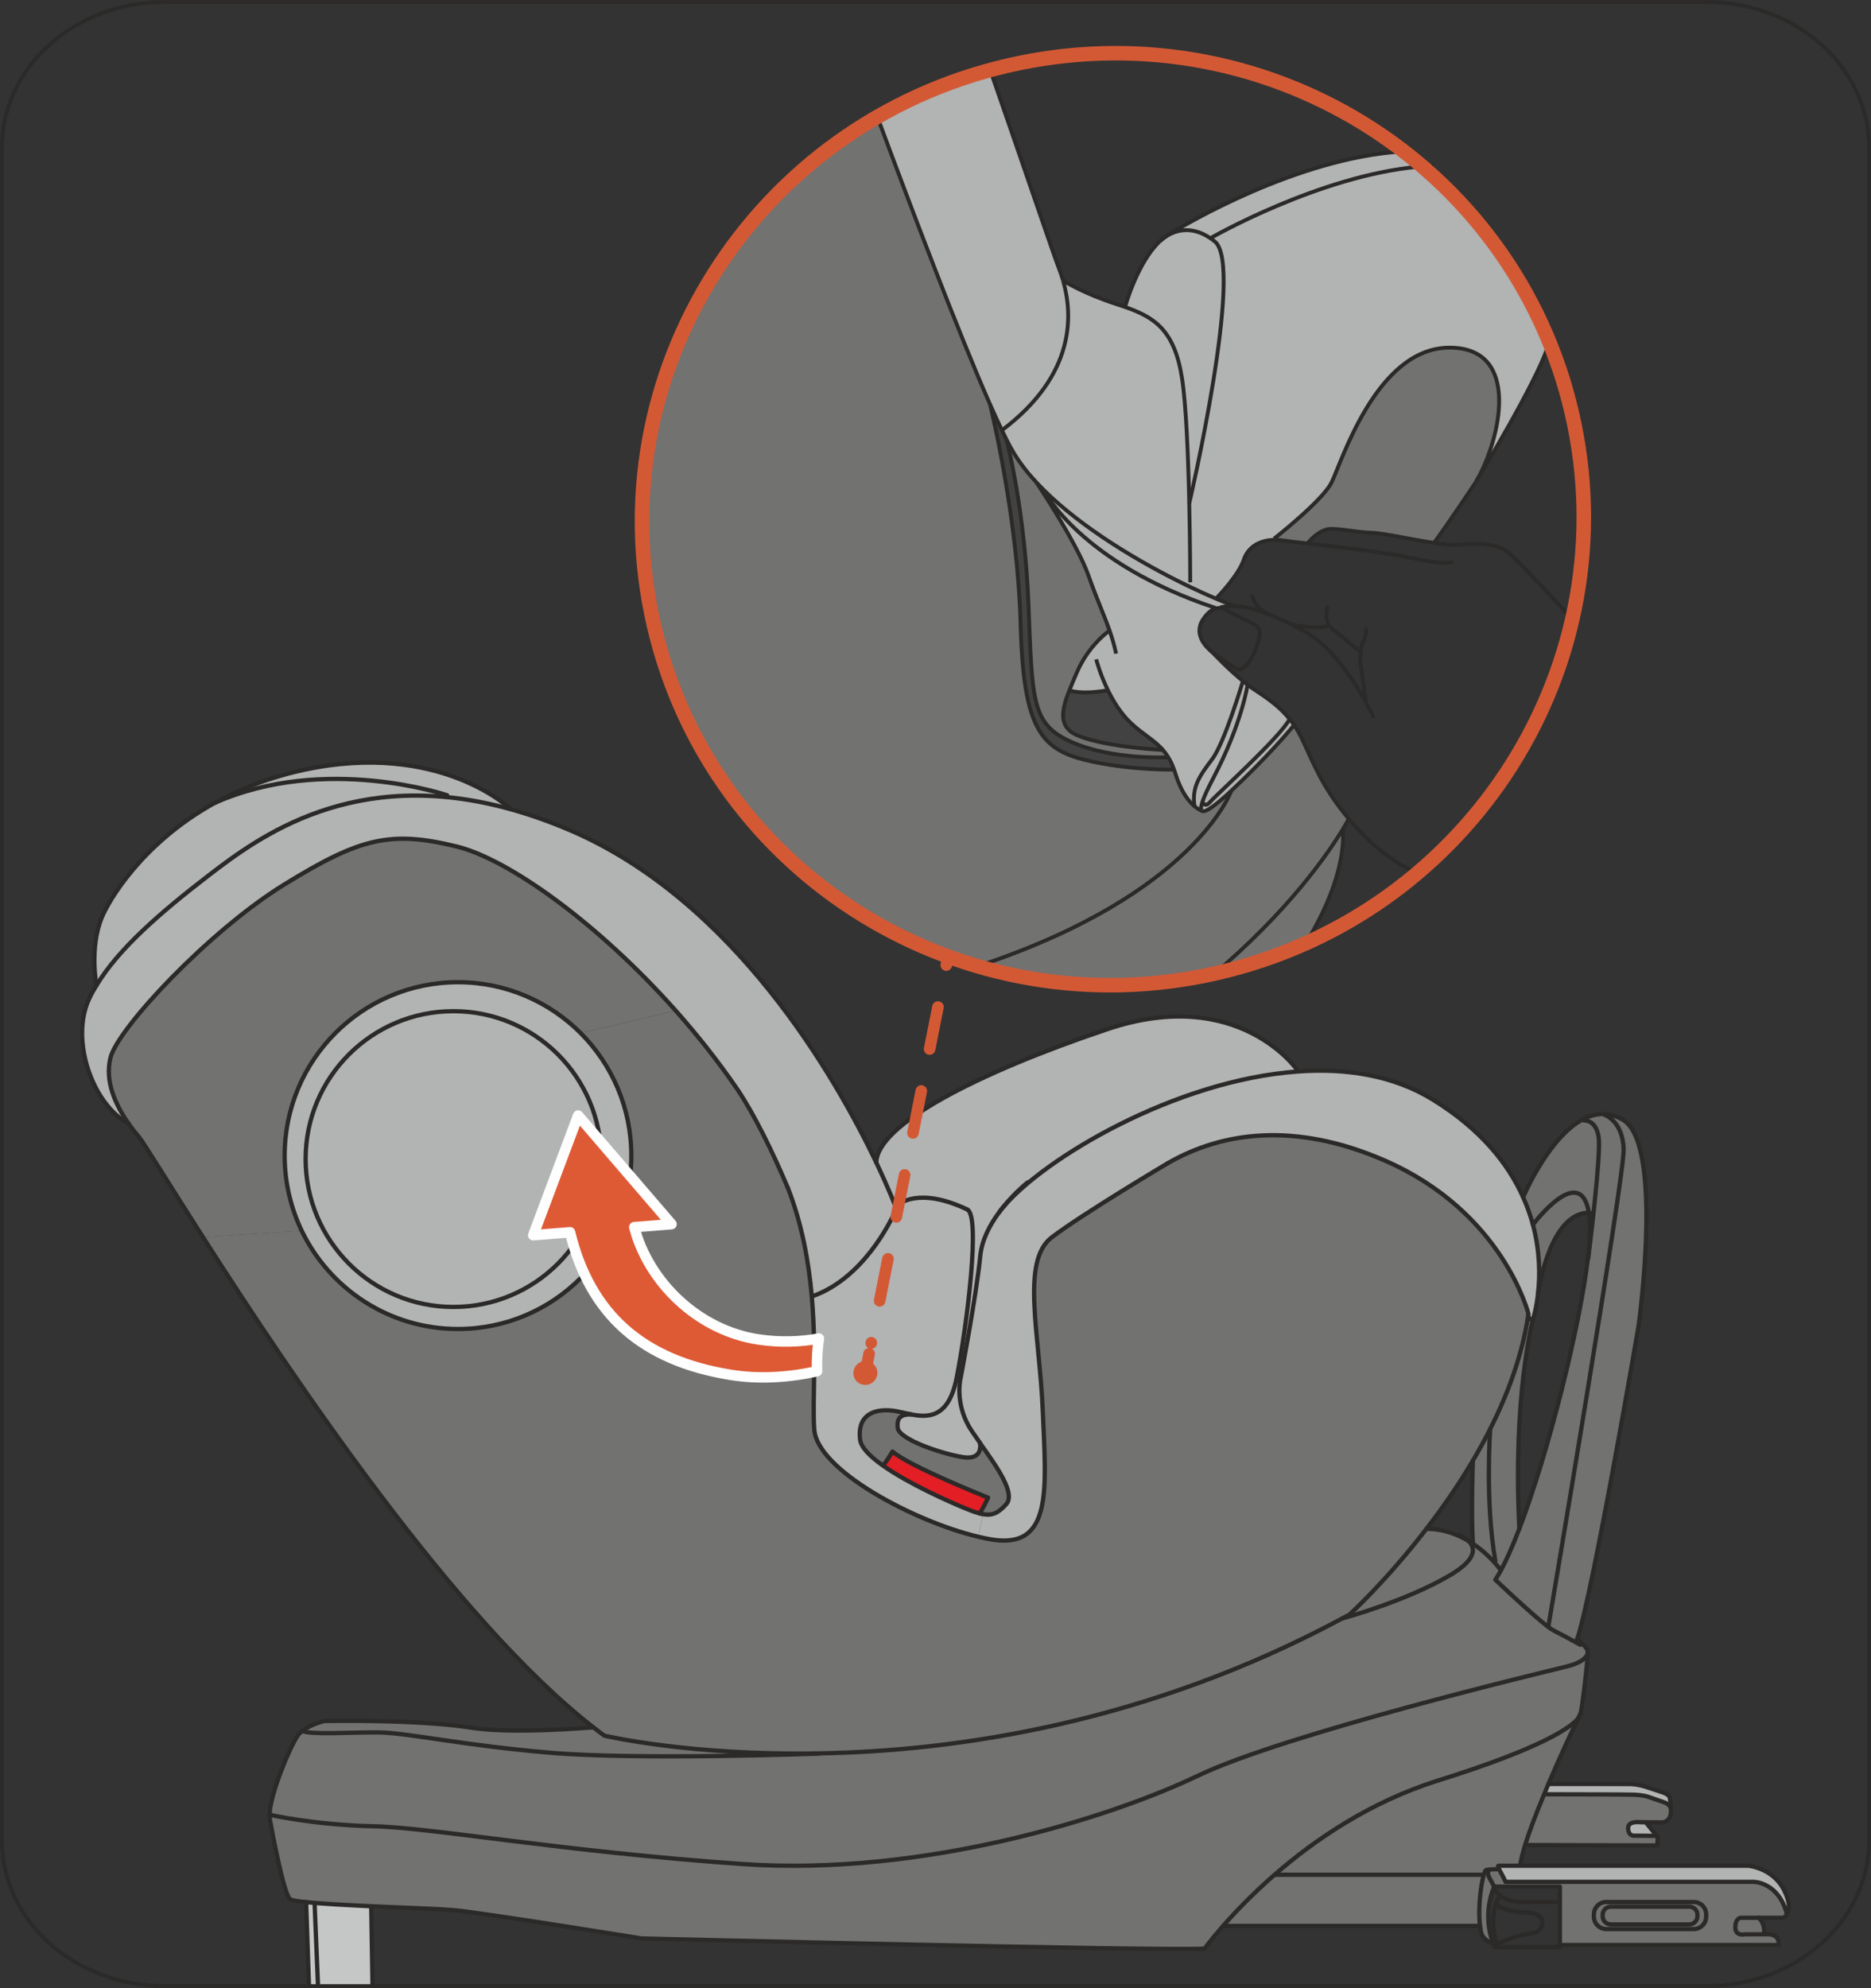 <?xml version="1.0" encoding="UTF-8"?>
<!DOCTYPE svg PUBLIC "-//W3C//DTD SVG 1.1//EN" "http://www.w3.org/Graphics/SVG/1.1/DTD/svg11.dtd">
<!-- Creator: CorelDRAW 2018 (64-Bit) -->
<svg xmlns="http://www.w3.org/2000/svg" xml:space="preserve" width="37.028mm" height="39.343mm" version="1.1" style="shape-rendering:geometricPrecision; text-rendering:geometricPrecision; image-rendering:optimizeQuality; fill-rule:evenodd; clip-rule:evenodd"
viewBox="0 0 1264.44 1343.49"
 xmlns:xlink="http://www.w3.org/1999/xlink">
 <rect x="0" y="0" width="1264.44" height="1343.49" fill="#333333" stroke="none"/>
 <defs>
  <style type="text/css">
   <![CDATA[
    .str5 {stroke:#2B2A29;stroke-width:2.6;stroke-miterlimit:10}
    .str2 {stroke:#FEFEFE;stroke-width:7.06;stroke-linecap:round;stroke-linejoin:round;stroke-miterlimit:4}
    .str6 {stroke:#D35935;stroke-width:9.81;stroke-linecap:round;stroke-linejoin:round;stroke-miterlimit:4}
    .str0 {stroke:#2B2A29;stroke-width:2.9;stroke-linecap:round;stroke-linejoin:round;stroke-miterlimit:4}
    .str3 {stroke:#D35935;stroke-width:7.83;stroke-linecap:round;stroke-linejoin:round;stroke-miterlimit:4}
    .str1 {stroke:#2B2A29;stroke-width:2.6;stroke-linecap:round;stroke-linejoin:round;stroke-miterlimit:4}
    .str4 {stroke:#D35935;stroke-width:7.83;stroke-linecap:round;stroke-linejoin:round;stroke-miterlimit:4;stroke-dasharray:28.91 28.91}
    .fil4 {fill:none;fill-rule:nonzero}
    .fil2 {fill:#C5C6C6;fill-rule:nonzero}
    .fil0 {fill:#B2B3B3;fill-rule:nonzero}
    .fil1 {fill:#727271;fill-rule:nonzero}
    .fil7 {fill:#434242;fill-rule:nonzero}
    .fil3 {fill:#E31E24;fill-rule:nonzero}
    .fil5 {fill:#DE5A35;fill-rule:nonzero}
    .fil6 {fill:#D35935;fill-rule:nonzero}
   ]]>
  </style>
 </defs>
 <g id="图层_x0020_1">
  <g id="_1319870432">
   <path class="fil0" d="M60.37 674.63c-13.3,27.91 2.22,71.75 26.59,84.69 -9,-12.83 -16.2,-28.62 -12.3,-44.53 4.8,-19.84 66.75,-85.91 117.58,-117.2 50.86,-31.27 71.35,-36.62 116.34,-25.6 35.18,8.6 95.66,51.96 148.08,110.94 14.68,16.55 28.73,34.31 41.45,52.82 11.55,17 24.2,42.96 34.31,66.87 9.56,24.43 14.09,49.74 16.18,73.32l0.59 -0.06c33.96,-12.08 52.42,-49.51 56.76,-59.39l-0.33 -0.17c0,0 -4.47,-11.9 -13.42,-30.77 -27.15,-56.95 -95.6,-177.22 -207.75,-224.87 -13.64,-5.79 -26.69,-10.32 -39.13,-13.81 -106.17,-29.61 -170.66,18.91 -204.03,44.45 -33.26,25.6 -61.11,49.75 -76.1,74.53 -1.8,2.92 -3.43,5.81 -4.82,8.77z"/>
   <path class="fil0" d="M145.42 542.4c-0.06,0 -0.12,0.06 -0.18,0.06 -49.39,27.28 -71.92,66.29 -76.62,77.91 -8.25,20.54 -3.42,45.5 -3.42,45.5 14.97,-24.79 42.82,-48.93 76.09,-74.53 33.38,-25.55 97.86,-74.07 204.04,-44.46 0,0 -47.96,-46.49 -140.01,-26.65 -23.29,5.05 -43.13,12.89 -59.91,22.18z"/>
   <path class="fil1" d="M74.65 714.79c-3.89,15.9 3.3,31.69 12.3,44.53 2.26,3.25 4.65,6.28 7.02,9.06 3.31,3.94 19.15,30.01 43.19,67.57l66.75 -4.24c-7.36,-15.38 -11.55,-32.62 -11.55,-50.8 0,-64.71 52.43,-117.19 117.15,-117.19 32.33,0 61.58,13.12 82.83,34.3l64.32 -15.08c-52.43,-58.98 -112.9,-102.34 -148.08,-110.94 -44.98,-11.02 -65.49,-5.68 -116.33,25.6 -50.85,31.3 -112.79,97.36 -117.6,117.2z"/>
   <path class="fil1" d="M203.92 831.7l-66.75 4.24c59.85,93.63 170.38,258.59 263.82,331.21 2.44,1.98 4.94,3.83 7.37,5.63 0,0 57.06,13.59 144.88,12.02 93.64,-1.57 222.26,-20.49 354.04,-91.31 1.57,-0.81 3.18,-1.67 4.75,-2.54 0,0 24.73,-22.48 51.96,-57.88 10.51,-13.64 21.42,-29.19 31.41,-46.14 4.06,-6.9 8.01,-14.05 11.72,-21.43 12.08,-23.91 21.6,-49.91 25.66,-76.61 0.06,-0.35 0.11,-0.64 0.17,-0.99 0,0 -16.95,-68.97 -97.56,-103.91 -60.32,-26.12 -109.42,-19.21 -146.22,2.04 0,0 -57.06,33.88 -78.31,50.03 -21.29,16.14 -8.18,65.65 -6.1,117.95 2.15,52.31 7.02,93.76 -35.69,86.1 -2.55,-0.47 -5.22,-0.99 -8.01,-1.7 -43.3,-10.33 -108.6,-44.86 -110.76,-72.33 -1.39,-18.05 1.7,-51.83 -1.69,-90.13 -2.09,-23.58 -6.61,-48.89 -16.18,-73.32 -10.11,-23.91 -22.76,-49.87 -34.31,-66.87 -12.72,-18.52 -26.77,-36.28 -41.45,-52.82l-64.31 15.08c21.18,21.25 34.3,50.51 34.3,82.89 0,64.67 -52.48,117.15 -117.13,117.15 -46.51,0 -86.67,-27.12 -105.6,-66.35z"/>
   <path class="fil1" d="M206.88 1285.33c10.5,1.11 27.16,1.98 43.99,2.78 22.94,0.99 46.15,1.81 54.92,2.55 18.91,1.58 127.53,19.17 127.53,19.17 0,0 349.56,8.65 380.72,6.9 0,0 4.3,-5.98 12.49,-15.32 8.06,-9.17 19.85,-21.59 34.95,-34.71 26.86,-23.39 64.32,-49.11 110.23,-63.5 71.98,-22.54 90.21,-36.34 94.84,-42.1 0,-0.05 0,-0.05 0.06,-0.11 0.76,-1.69 1.28,-2.74 1.44,-2.95l0 -0.06c1.05,-1.87 5,-35.83 5,-41.51 -0.11,1.69 -1.58,6.46 -14.21,9.58 -15.46,3.84 -190.12,45.57 -249.03,73.71 -58.86,28.21 -185.11,68.33 -308.01,59.8 -122.87,-8.54 -210.18,-24.72 -249.76,-25.54 -39.54,-0.87 -69.65,-7.72 -69.65,-7.72l-0.24 0c0,1.22 0.06,2.26 0.24,3.19 2.19,12.19 9.46,49.98 13.58,53.81 0.81,0.76 4.82,1.45 10.91,2.02z"/>
   <path class="fil1" d="M1064.99 1109.8c-3.95,-2.21 -10.74,-5.86 -15.32,-8.18 -0.82,-0.41 -2.08,-1.28 -3.6,-2.44 -10.74,-8.18 -35.52,-31.69 -35.52,-31.69 1.22,-1.84 2.51,-4 3.77,-6.38 0,0 -6.84,-9.92 -18.91,-18 -0.93,-0.58 -1.93,-1.23 -2.92,-1.75 4.3,4.18 6.28,11.91 -12.36,22.94 -29.26,17.29 -70.29,28.62 -72.84,29.25l0 -0.06c-131.77,70.82 -260.4,89.75 -354.03,91.31l0 0.17c0,0 -121.49,4.47 -181.22,-0.58 -59.8,-5.05 -96.84,-13.53 -115.93,-13.76 -19.09,-0.17 -45.8,1.73 -51.78,-0.98 -1.11,0.87 -2.16,1.8 -2.96,2.89 -4.65,6.21 -18.86,39.25 -19.22,53.75l0.23 0c0,0 30.12,6.85 69.67,7.73 39.59,0.81 126.89,17 249.76,25.54 122.89,8.53 249.15,-31.59 308,-59.8 58.92,-28.15 233.58,-69.88 249.03,-73.72 12.65,-3.13 14.11,-7.9 14.23,-9.58 0.06,-0.36 0,-0.58 0,-0.58 -0.41,-2.96 -7.21,-8.25 -7.21,-8.25 -0.23,0.58 -0.41,1.17 -0.59,1.63l-0.28 0.52z"/>
   <path class="fil0" d="M206.53 783.18c0,-55.21 44.7,-99.9 99.9,-99.9 55.2,0 99.9,44.69 99.9,99.9 0,55.2 -44.7,99.96 -99.9,99.96 -55.2,0 -99.9,-44.77 -99.9,-99.96zm-14.17 -2.26c0,18.17 4.19,35.4 11.55,50.79 18.92,39.24 59.09,66.35 105.6,66.35 64.65,0 117.13,-52.48 117.13,-117.14 0,-32.39 -13.11,-61.65 -34.29,-82.89 -21.25,-21.19 -50.51,-34.31 -82.83,-34.31 -64.73,0 -117.15,52.48 -117.15,117.2z"/>
   <path class="fil2" d="M251.76 1342.04l-0.88 -53.92c-16.83,-0.81 -33.49,-1.69 -43.99,-2.78l1.93 56.7 42.95 0z"/>
   <path class="fil1" d="M219.3 1162.91c0,0 -9.12,2.04 -14.97,6.75 5.98,2.71 32.68,0.81 51.78,0.98 19.09,0.23 56.13,8.71 115.92,13.75 59.73,5.05 181.22,0.58 181.22,0.58l0 -0.18c-87.82,1.58 -144.9,-12.01 -144.9,-12.01 -2.43,-1.8 -4.93,-3.65 -7.36,-5.63l-0.06 0.05c-24.73,1.93 -60.49,3.66 -82.83,0.18 -36.91,-5.73 -98.8,-4.47 -98.8,-4.47z"/>
   <path class="fil0" d="M306.43 683.27c-55.2,0 -99.9,44.69 -99.9,99.9 0,55.2 44.7,99.96 99.9,99.96 55.2,0 99.9,-44.77 99.9,-99.96 0,-55.21 -44.7,-99.9 -99.9,-99.9z"/>
   <path class="fil0" d="M549.19 875.88l-0.59 0.06c3.37,38.31 0.3,72.09 1.69,90.13 2.16,27.47 67.45,62 110.76,72.33l3.36 -15.2c-0.81,-0.11 -1.62,-0.29 -2.54,-0.58 -2.8,-0.7 -6.04,-1.93 -9.94,-3.54 -10.32,-4.3 -37.78,-16.37 -55.26,-28.79 -8.53,-5.98 -14.67,-12.07 -15.38,-17.35 -2.14,-16.15 8.48,-21.25 21.88,-19.74 3.6,0.41 7.85,1.63 12.26,2.49l0.06 0c12.07,2.43 25.54,2.33 30.92,-24.08 0.06,-0.18 0.06,-0.35 0.12,-0.53 7.2,-36.86 16.14,-109.48 7.2,-113.77 -33.2,-15.85 -46.73,-3.25 -46.73,-3.25 0,0 -0.34,0.87 -1.05,2.43 -4.35,9.88 -22.82,47.31 -56.76,59.39z"/>
   <path class="fil1" d="M603.16 953.19c-13.4,-1.51 -24.02,3.6 -21.88,19.74 0.7,5.28 6.85,11.37 15.38,17.35l0.52 -0.7c1.46,-1.16 5.98,-8.76 5.98,-8.76 11.32,10.04 64.61,31.17 64.61,31.17 0,0 -4.06,8.94 -5.92,10.62 0.93,0.29 1.75,0.47 2.55,0.59 6.51,1.09 10.38,-1 15.55,-6.69 6.69,-7.36 -6.27,-25.37 -17.65,-41.39 0.24,1.46 1.75,11.44 -11.31,9.52 -14.05,-2.13 -43.31,-11.95 -44.3,-19.72 -1.03,-8.25 3.77,-9.06 8.72,-9.24 -4.42,-0.87 -8.66,-2.08 -12.26,-2.49z"/>
   <path class="fil3" d="M597.19 989.59l-0.52 0.7c17.47,12.42 44.93,24.49 55.26,28.78 3.89,1.63 7.14,2.85 9.92,3.54 1.86,-1.67 5.92,-10.62 5.92,-10.62 0,0 -53.27,-21.13 -64.61,-31.16 0,0 -4.52,7.6 -5.98,8.77z"/>
   <path class="fil0" d="M677.53 816.2c27.63,-33.38 116.68,-86.25 199.56,-92.17l-0.05 -0.58c0,0 -39.6,-58 -128.75,-27.98 -89.1,30.01 -155.39,64.6 -156.09,90.09 8.94,18.86 13.41,30.77 13.41,30.77l0.35 0.17c0.7,-1.55 1.05,-2.43 1.05,-2.43 0,0 13.53,-12.6 46.72,3.25 8.95,4.29 0,76.92 -7.19,113.77 -0.06,0.18 -0.06,0.35 -0.12,0.53l2.57 0.58c0.05,-0.06 0.05,-0.12 0.05,-0.12 0,0 10.91,-57.24 13.47,-83.58 1.05,-10.57 6.39,-20.67 12.42,-28.91 0.12,-0.11 0.24,-0.29 0.36,-0.41 0.69,-1.05 1.44,-1.97 2.25,-2.96z"/>
   <path class="fil0" d="M615.42 955.69c-4.94,0.18 -9.76,0.99 -8.72,9.24 0.99,7.77 30.25,17.59 44.29,19.72 13.06,1.92 11.56,-8.06 11.33,-9.52 -0.06,-0.12 -0.06,-0.17 -0.06,-0.17 -1.85,-2.67 -3.71,-5.29 -5.4,-7.78 -11.32,-16.72 -8.18,-33.32 -7.89,-34.99l-2.57 -0.58c-5.39,26.41 -18.85,26.51 -30.92,24.08l-0.06 0z"/>
   <path class="fil0" d="M648.97 932.18c-0.29,1.69 -3.43,18.29 7.89,34.99 1.69,2.49 3.54,5.11 5.4,7.78 0,0 0,0.06 0.05,0.17 11.4,16.04 24.33,34.03 17.65,41.39 -5.16,5.7 -9.05,7.77 -15.55,6.69l-3.36 15.19c2.78,0.71 5.46,1.23 8.01,1.7 42.72,7.66 37.85,-33.79 35.69,-86.09 -2.08,-52.3 -15.2,-101.82 6.1,-117.95 21.24,-16.15 78.31,-50.04 78.31,-50.04 36.79,-21.24 85.91,-28.15 146.21,-2.04 80.63,34.95 97.58,103.9 97.58,103.9 -0.06,0.36 -0.12,0.64 -0.18,0.99l0.06 0c0.82,4.24 3.02,2.27 3.31,2.1 0.06,-0.06 0.06,-0.12 0.06,-0.12 0,0 2.21,-6.67 3.32,-17.65 1.22,-11.49 1.26,-27.62 -3.54,-45.68 -1.63,-5.99 -3.77,-12.19 -6.62,-18.52 -9.93,-22.22 -28.26,-45.74 -61.01,-65.94 -26.69,-16.42 -58.51,-21.42 -91.24,-19.03 -82.89,5.91 -171.94,58.8 -199.58,92.17 -0.81,0.99 -1.63,1.98 -2.25,2.96 -0.12,0.12 -0.24,0.3 -0.36,0.41 -6.04,8.24 -11.37,18.35 -12.42,28.91 -2.55,26.35 -13.47,83.58 -13.47,83.58 0,0 0,0.06 -0.05,0.12z"/>
   <path class="fil1" d="M826.53 1301.41l173.68 0c-1.44,-11.2 0.41,-27.28 2.55,-34.54l-0.23 -0.06 -140.95 0 -0.11 -0.11c-15.09,13.12 -26.87,25.54 -34.95,34.7z"/>
   <path class="fil1" d="M1006.42 1263.34c2.74,-0.34 6.69,-0.23 6.69,-0.23 -1.05,-2.21 -0.53,-2.39 -0.53,-2.39l14.79 0 0 -0.28c0.53,-3.72 1.7,-8.48 3.38,-13.94 3.06,-9.87 7.77,-22.07 12.82,-34.13 0.93,-2.33 1.85,-4.59 2.84,-6.91 8.19,-19.26 16.66,-37.26 20.14,-44.34 -4.65,5.75 -22.87,19.57 -94.84,42.09 -45.91,14.39 -83.36,40.1 -110.23,63.5l0.11 0.11 140.95 0 0.22 0.06c0.36,-1.28 0.76,-2.26 1.11,-2.89 0.18,-0.36 1.23,-0.59 2.55,-0.65z"/>
   <path class="fil1" d="M907.28 1093.5l0 0.06c2.55,-0.64 43.58,-11.97 72.84,-29.26 18.63,-11.02 16.66,-18.75 12.36,-22.93l0 -0.06c-7.77,-4.65 -17.35,-8.25 -28.5,-8.25 -27.23,35.42 -51.95,57.88 -51.95,57.88 -1.57,0.87 -3.19,1.75 -4.76,2.55z"/>
   <path class="fil1" d="M1007.11 965.5c-3.71,7.37 -7.66,14.52 -11.72,21.42 0,0 -1.28,34.43 0,56.18 12.07,8.07 18.92,18.01 18.92,18.01 4.01,-7.38 8.18,-17.02 12.48,-28.15 -4.47,-88.71 8.65,-139.32 9.34,-141.99 -0.28,0.17 -2.49,2.14 -3.3,-2.08l-0.06 0c-4.06,26.69 -13.58,52.7 -25.66,76.61z"/>
   <path class="fil1" d="M1002.76 1266.88c-2.14,7.26 -4,23.33 -2.55,34.54 0.24,2.15 0.65,4.18 1.23,5.87 0,0 2.19,4.76 7.48,5.52 -2.2,-6.04 -6.15,-20.9 0.87,-37.97 0,0 -1.56,-2.78 -3.36,-6.2 -1.63,-3.07 -0.4,-4.88 0,-5.29 -1.34,0.06 -2.38,0.29 -2.55,0.65 -0.36,0.64 -0.76,1.63 -1.11,2.89z"/>
   <path class="fil1" d="M1077.18 1295.15l0 -1.57c0,-4.65 3.77,-8.35 8.35,-8.35l59.1 0c4.64,0 8.42,3.7 8.42,8.35l0 1.57c0,4.59 -3.78,8.36 -8.42,8.36l-59.1 0c-4.58,0 -8.35,-3.77 -8.35,-8.36zm-70.76 -31.82c-0.4,0.42 -1.63,2.22 0,5.29 1.8,3.42 3.36,6.2 3.36,6.2l44.42 0 0 10.41 0 29.08 1.32 0 146.57 0c0.59,-7.43 -6.84,-7.26 -6.84,-7.26l-2.96 0 -12.89 0c0,0 -6.66,1.63 -6.66,-4.64 0,-6.21 3.54,-6.52 3.54,-6.52l12.24 0 16.72 0c0,0 1.32,-0.63 2.43,-2.37l-0.06 0c-5.58,-21.82 -22.24,-21.88 -22.41,-21.88l-167.75 0c0,0 -1.34,-3.14 -3.48,-6.9 -0.35,-0.65 -0.65,-1.17 -0.87,-1.63 0,0 -3.95,-0.12 -6.69,0.22z"/>
   <path class="fil0" d="M1012.57 1260.72c0,0 -0.52,0.18 0.53,2.38 0.22,0.46 0.52,0.98 0.87,1.63 2.14,3.77 3.48,6.9 3.48,6.9l167.75 0c0.18,0 16.84,0.06 22.41,21.89l0.06 0c1.51,-2.49 2.5,-7.43 -1.97,-16.31 -7.6,-15.15 -24.31,-16.49 -24.31,-16.49l-154 0 -14.81 0z"/>
   <path class="fil1" d="M1026.79 1032.95c-4.29,11.15 -8.47,20.78 -12.48,28.15 -1.27,2.37 -2.55,4.53 -3.77,6.37 0,0 24.78,23.51 35.53,31.7l0.41 -0.58c0,0 51.2,-302.6 50.79,-321.81 -0.46,-19.2 -12.65,-23.32 -12.65,-23.32l0 -0.65c-5.06,-0.28 -9.99,0.99 -14.64,3.42l0.41 0.88c0,0 8.35,-0.82 10.04,11.55 1.57,11.66 -6.1,73.83 -7.02,80.92l-0.18 0c-5.5,46.44 -26.57,131.52 -46.43,183.37z"/>
   <path class="fil1" d="M1030.75 1246.5l0.81 0.24 88.52 0.29 0.18 -5.7 -0.64 -0.81 -15.67 -0.12c0,0 -3.66,0 -3.66,-5.17 0,-4.92 7.9,-3.94 7.9,-3.94l4.06 0.06 11.49 0.06c0,0 4.94,-0.59 5.4,-6.11 0.12,-1.21 0.06,-2.37 0.06,-3.42 0,0 -0.76,-2.74 -4.65,-4.06 -3.94,-1.34 -10.96,-3.77 -10.96,-3.77 0,0 -2.74,-1.05 -9.58,-1.34 -3.83,-0.17 -43.84,-0.29 -60.38,-0.29l-0.06 -0.06c-5.03,12.07 -9.75,24.27 -12.82,34.13z"/>
   <path class="fil1" d="M1073.76 819.46c0.34,1.96 0.58,4.29 0.75,6.84 0.36,5.69 -0.17,13.64 -1.28,23.29l0.18 0c0.93,-7.09 8.59,-69.26 7.02,-80.93 -1.69,-12.36 -10.03,-11.55 -10.03,-11.55l-0.41 -0.87c-23.62,12.2 -40.65,52.78 -40.65,52.78 2.85,6.31 5.01,12.53 6.62,18.52 0,0 32.03,-42.73 37.79,-8.07z"/>
   <path class="fil1" d="M1039.51 873.21l0.06 0c0,0 7.48,-53.57 34.19,-53.75 -5.76,-34.66 -37.79,8.07 -37.79,8.07 4.81,18.05 4.76,34.19 3.54,45.68z"/>
   <path class="fil0" d="M1043.57 1212.37l0.06 0.06c16.54,0 56.54,0.12 60.38,0.29 6.84,0.29 9.58,1.34 9.58,1.34 0,0 7.02,2.43 10.96,3.77 3.89,1.32 4.64,4.06 4.64,4.06 -0.05,-3.88 -0.69,-6.84 -0.69,-6.84 0,-0.24 -0.18,-2.33 -4.71,-3.85 -4.8,-1.62 -10.38,-3.42 -10.38,-3.42 0,0 -5.52,-2.08 -11.43,-2.25 -3.14,-0.06 -40.23,-0.06 -55.5,-0.06l-0.06 0c-0.99,2.31 -1.92,4.59 -2.84,6.9z"/>
   <path class="fil1" d="M1046.48 1098.6l-0.41 0.58c1.52,1.17 2.78,2.04 3.6,2.44 4.59,2.32 11.37,5.98 15.32,8.18l0.29 -0.52c0.17,-0.46 0.35,-1.05 0.58,-1.63 11.02,-33.26 41.51,-211.82 41.51,-211.82 0,0 17.17,-122.77 -10.57,-139.14 -4.13,-2.43 -8.25,-3.66 -12.19,-3.89l0 0.65c0,0 12.19,4.11 12.65,23.32 0.41,19.22 -50.79,321.81 -50.79,321.81z"/>
   <path class="fil1" d="M1083.1 1294.87l0 -0.99c0,-3.08 2.5,-5.51 5.52,-5.51l52.99 0c3.01,0 5.52,2.43 5.52,5.51l0 0.99c0,3.07 -2.51,5.5 -5.52,5.5l-52.99 0c-3.02,0 -5.52,-2.43 -5.52,-5.5zm-5.91 -1.28l0 1.55c0,4.59 3.77,8.37 8.35,8.37l59.09 0c4.65,0 8.43,-3.78 8.43,-8.37l0 -1.55c0,-4.65 -3.78,-8.36 -8.43,-8.36l-59.09 0c-4.58,0 -8.35,3.71 -8.35,8.36z"/>
   <path class="fil1" d="M1083.1 1293.88l0 0.99c0,3.07 2.5,5.5 5.52,5.5l52.99 0c3.01,0 5.52,-2.43 5.52,-5.5l0 -0.99c0,-3.08 -2.51,-5.51 -5.52,-5.51l-52.99 0c-3.02,0 -5.52,2.43 -5.52,5.51z"/>
   <path class="fil0" d="M1100.28 1235.24c0,5.17 3.66,5.17 3.66,5.17l15.66 0.11 -7.37 -9.16 -4.06 -0.06c0,0 -7.89,-0.99 -7.89,3.94z"/>
   <polygon class="fil1" points="1119.61,1240.53 1120.25,1241.33 1120.31,1240.53 "/>
   <path class="fil1" d="M1176.27 1295.9c0,0 -3.54,0.29 -3.54,6.51 0,6.28 6.68,4.65 6.68,4.65l12.88 0 0 -1.35c0.24,-6.66 -3.76,-9.8 -3.76,-9.8l-12.25 0z"/>
  </g>
  <path class="fil4 str0" d="M1036.19 890.85c0,0 2.22,-6.69 3.31,-17.65 1.22,-11.49 1.28,-27.64 -3.54,-45.68 -1.62,-5.99 -3.77,-12.2 -6.61,-18.52 -9.94,-22.24 -28.27,-45.75 -61.02,-65.95 -26.7,-16.42 -58.5,-21.41 -91.24,-19.03 -82.89,5.93 -171.93,58.8 -199.56,92.18 -0.82,0.99 -1.63,1.98 -2.26,2.96"/>
  <path class="fil4 str0" d="M1032.83 888.88c0.81,4.24 3.03,2.25 3.3,2.1"/>
  <path class="fil4 str0" d="M653.72 817.3c-33.2,-15.84 -46.73,-3.25 -46.73,-3.25 0,0 -0.34,0.88 -1.05,2.44 -4.35,9.87 -22.8,47.29 -56.76,59.38"/>
  <path class="fil4 str0" d="M532.41 802.62c-10.1,-23.91 -22.76,-49.87 -34.31,-66.87 -12.71,-18.52 -26.75,-36.28 -41.44,-52.82 -52.43,-58.98 -112.9,-102.34 -148.08,-110.94 -44.98,-11.02 -65.49,-5.68 -116.33,25.6 -50.85,31.3 -112.79,97.36 -117.6,117.2 -3.89,15.9 3.3,31.69 12.3,44.53 2.26,3.25 4.65,6.28 7.02,9.06 3.31,3.94 19.15,30.01 43.19,67.57 59.85,93.63 170.37,258.59 263.83,331.21 2.43,1.98 4.93,3.83 7.36,5.64 0,0 57.06,13.58 144.89,12.01 93.64,-1.57 222.27,-20.49 354.04,-91.3 1.56,-0.82 3.19,-1.69 4.76,-2.55 0,0 24.72,-22.48 51.95,-57.88 10.5,-13.64 21.43,-29.19 31.42,-46.14 4.06,-6.9 8.01,-14.05 11.71,-21.42 12.08,-23.92 21.6,-49.92 25.66,-76.63 0.06,-0.35 0.12,-0.64 0.18,-0.99 0,0 -16.95,-68.95 -97.58,-103.91 -60.32,-26.12 -109.42,-19.21 -146.22,2.04"/>
  <path class="fil4 str0" d="M1029.35 809.01c0,0 17.01,-40.57 40.63,-52.78 4.65,-2.43 9.58,-3.7 14.64,-3.42 3.94,0.23 8.06,1.46 12.19,3.89 27.73,16.37 10.57,139.14 10.57,139.14 0,0 -30.49,178.55 -41.51,211.81 -0.23,0.58 -0.41,1.17 -0.59,1.63"/>
  <path class="fil4 str0" d="M1084.62 753.46c0,0 12.19,4.12 12.65,23.33 0.41,19.2 -50.79,321.8 -50.79,321.8"/>
  <path class="fil4 str0" d="M1039.57 873.21c0,0 7.48,-53.57 34.19,-53.75l0.75 0"/>
  <path class="fil4 str0" d="M1035.97 827.53c0,0 32.03,-42.73 37.79,-8.07 0.34,1.96 0.58,4.3 0.75,6.84 0.36,5.69 -0.17,13.64 -1.28,23.29 -5.5,46.44 -26.58,131.52 -46.44,183.37 -4.29,11.15 -8.47,20.77 -12.48,28.15 -1.26,2.37 -2.55,4.53 -3.76,6.37 0,0 24.77,23.51 35.51,31.7 1.52,1.15 2.78,2.04 3.6,2.44 4.59,2.31 11.37,5.98 15.33,8.18 1.85,0.93 3.07,1.63 3.07,1.63"/>
  <path class="fil4 str0" d="M1070.39 757.11c0,0 8.35,-0.81 10.03,11.55 1.57,11.67 -6.1,73.84 -7.02,80.93 -0.06,0.4 -0.06,0.62 -0.06,0.62"/>
  <path class="fil4 str0" d="M1036.19 890.85c0,0 0,0.06 -0.06,0.12 -0.69,2.66 -13.81,53.28 -9.34,141.98l0 0.11"/>
  <path class="fil4 str0" d="M992.49 1041.31c-7.78,-4.65 -17.35,-8.25 -28.5,-8.25"/>
  <path class="fil4 str0" d="M1014.31 1061.11c0,0 -6.84,-9.92 -18.91,-18 -0.93,-0.58 -1.92,-1.23 -2.92,-1.75"/>
  <path class="fil4 str0" d="M1007.11 965.5c0,0 -3.6,48.59 3.43,89.05"/>
  <path class="fil4 str0" d="M1066.56 1161.11c-3.48,7.09 -11.95,25.08 -20.14,44.36 -0.99,2.31 -1.92,4.58 -2.84,6.9 -5.05,12.07 -9.76,24.28 -12.83,34.13 -1.67,5.46 -2.84,10.23 -3.37,13.94"/>
  <path class="fil4 str0" d="M1068.06 1158.04c-0.18,0.23 -0.7,1.27 -1.44,2.95"/>
  <path class="fil4 str0" d="M1073.06 1116.48c0,5.69 -3.95,39.65 -5,41.5"/>
  <path class="fil4 str0" d="M1065.86 1107.66c0,0 6.78,5.28 7.21,8.25"/>
  <path class="fil4 str0" d="M1073.06 1115.91c0,0 0.06,0.23 0,0.58 -0.12,1.67 -1.58,6.44 -14.23,9.58 -15.44,3.83 -190.1,45.56 -249.03,73.71 -58.85,28.21 -185.11,68.33 -307.99,59.8 -122.88,-8.54 -210.18,-24.73 -249.76,-25.54 -39.55,-0.88 -69.67,-7.73 -69.67,-7.73"/>
  <path class="fil4 str0" d="M400.93 1167.21c-24.73,1.92 -60.49,3.66 -82.83,0.18 -36.91,-5.75 -98.79,-4.47 -98.79,-4.47 0,0 -9.12,2.04 -14.97,6.73 -1.11,0.87 -2.16,1.81 -2.96,2.89 -4.65,6.21 -18.87,39.25 -19.22,53.75 0,1.23 0.06,2.28 0.23,3.21 2.21,12.19 9.47,49.97 13.58,53.81 0.82,0.75 4.83,1.45 10.92,2.02 10.51,1.1 27.15,1.98 44,2.78 22.92,0.99 46.15,1.81 54.92,2.55 18.91,1.58 127.52,19.17 127.52,19.17 0,0 349.57,8.65 380.73,6.9 0,0 4.29,-5.98 12.48,-15.32 8.07,-9.17 19.86,-21.59 34.95,-34.71 26.87,-23.4 64.32,-49.11 110.24,-63.51 71.96,-22.53 90.19,-36.33 94.84,-42.09 0,-0.06 0,-0.06 0.06,-0.12 1.32,-1.73 1.45,-2.72 1.45,-2.95l0 -0.06"/>
  <line class="fil4 str0" x1="1002.54" y1="1266.82" x2="861.59" y2= "1266.82" />
  <line class="fil4 str0" x1="1000.21" y1="1301.41" x2="826.53" y2= "1301.41" />
  <path class="fil4 str0" d="M1031.56 1246.74l88.52 0.29 0.17 -5.69 0.06 -0.82 -0.69 0 -15.67 -0.11c0,0 -3.66,0 -3.66,-5.17 0,-4.93 7.89,-3.94 7.89,-3.94l4.06 0.06 11.49 0.06c0,0 4.95,-0.59 5.41,-6.11 0.11,-1.22 0.05,-2.38 0.05,-3.43 -0.05,-3.88 -0.69,-6.84 -0.69,-6.84 0,-0.23 -0.18,-2.31 -4.71,-3.83 -4.8,-1.63 -10.38,-3.42 -10.38,-3.42 0,0 -5.52,-2.08 -11.43,-2.26 -3.14,-0.06 -40.23,-0.06 -55.5,-0.06"/>
  <path class="fil4 str0" d="M1129.19 1221.89c0,0 -0.74,-2.74 -4.65,-4.06 -3.94,-1.34 -10.96,-3.77 -10.96,-3.77 0,0 -2.72,-1.05 -9.58,-1.34 -3.83,-0.17 -43.83,-0.29 -60.38,-0.29"/>
  <path class="fil4 str0" d="M605.61 816.32c0,0 -4.47,-11.89 -13.41,-30.77 -27.16,-56.93 -95.61,-177.22 -207.74,-224.87 -13.65,-5.79 -26.71,-10.32 -39.13,-13.81 -106.18,-29.61 -170.66,18.91 -204.05,44.45 -33.26,25.6 -61.11,49.75 -76.08,74.54 -1.81,2.9 -3.45,5.79 -4.83,8.76 -13.29,27.93 2.22,71.75 26.59,84.7"/>
  <path class="fil4 str0" d="M145.24 542.46c-49.4,27.28 -71.93,66.29 -76.62,77.91 -8.25,20.54 -3.43,45.5 -3.43,45.5"/>
  <path class="fil4 str0" d="M345.32 546.87c0,0 -47.95,-46.49 -140.01,-26.65 -23.29,5.05 -43.13,12.88 -59.91,22.18"/>
  <path class="fil4 str0" d="M302.14 537.35c0,0 -82.19,-27.86 -156.73,5.05 -0.06,0 -0.12,0.06 -0.17,0.06"/>
  <path class="fil4 str0" d="M250.88 1288.06l0 0.06 0.88 53.92m-42.95 0l-1.93 -56.71 0 -0.05"/>
  <line class="fil4 str0" x1="212.62" y1="1286.5" x2="214.92" y2= "1342.04" />
  <path class="fil4 str0" d="M553.25 1184.97c0,0 -121.49,4.47 -181.22,-0.58 -59.8,-5.05 -96.83,-13.53 -115.92,-13.75 -19.1,-0.17 -45.8,1.73 -51.78,-0.98l-0.06 -0.06"/>
  <path class="fil4 str0" d="M986.28 1037.25c0,0 3.54,1.32 6.22,4.06l0 0.06c4.29,4.17 6.26,11.9 -12.37,22.93 -29.25,17.3 -70.29,28.62 -72.85,29.26 -0.05,0.06 -0.11,0.06 -0.11,0.06"/>
  <polyline class="fil4 str0" points="1120.31,1241.39 1120.25,1241.34 1119.61,1240.53 1112.24,1231.36 "/>
  <path class="fil4 str0" d="M995.39 986.92c0,0 -1.28,34.42 0,56.18"/>
  <path class="fil4 str0" d="M789.16 786.02c0,0 -57.06,33.88 -78.31,50.03 -21.3,16.14 -8.18,65.65 -6.1,117.95 2.16,52.31 7.02,93.76 -35.69,86.1 -2.55,-0.47 -5.21,-0.99 -8.01,-1.7 -43.3,-10.33 -108.6,-44.86 -110.76,-72.33 -1.39,-18.05 1.7,-51.83 -1.69,-90.13 -2.08,-23.58 -6.61,-48.89 -16.18,-73.32"/>
  <path class="fil4 str0" d="M615.48 955.69c12.07,2.43 25.54,2.33 30.92,-24.08 0.06,-0.18 0.06,-0.35 0.12,-0.53 7.21,-36.86 16.15,-109.48 7.21,-113.77"/>
  <path class="fil4 str0" d="M662.31 975.13c11.38,16.02 24.33,34.02 17.65,41.39 -5.17,5.69 -9.05,7.77 -15.55,6.68 -0.82,-0.12 -1.63,-0.29 -2.55,-0.59 -2.79,-0.69 -6.03,-1.92 -9.93,-3.54 -10.34,-4.29 -37.79,-16.36 -55.26,-28.78 -8.53,-5.98 -14.68,-12.07 -15.39,-17.36 -2.13,-16.13 8.49,-21.24 21.89,-19.73 3.6,0.41 7.84,1.61 12.25,2.49"/>
  <path class="fil4 str0" d="M694.48 798.97c0,0 -8.65,6.78 -16.95,17.24 -0.82,0.99 -1.56,1.92 -2.26,2.96 -0.11,0.12 -0.23,0.29 -0.35,0.41 -6.04,8.24 -11.37,18.33 -12.42,28.9 -2.55,26.36 -13.47,83.59 -13.47,83.59 0,0 0,0.06 -0.05,0.12 -0.3,1.68 -3.44,18.28 7.89,34.99 1.69,2.5 3.54,5.11 5.39,7.77"/>
  <path class="fil4 str0" d="M662.25 974.96c0,0 0,0.06 0.06,0.18 0.23,1.46 1.73,11.43 -11.33,9.52 -14.05,-2.14 -43.29,-11.95 -44.28,-19.73 -1.03,-8.25 3.77,-9.06 8.71,-9.24l0.06 0"/>
  <path class="fil4 str0" d="M661.86 1022.61c1.85,-1.69 5.91,-10.62 5.91,-10.62 0,0 -53.28,-21.13 -64.61,-31.17 0,0 -4.52,7.6 -5.97,8.77"/>
  <path class="fil4 str0" d="M877.03 723.45c0,0 -39.58,-57.99 -128.75,-27.98 -89.1,30.01 -155.39,64.61 -156.09,90.09"/>
  <path class="fil4 str0" d="M392.35 698.01c-21.25,-21.19 -50.5,-34.31 -82.83,-34.31 -64.73,0 -117.15,52.49 -117.15,117.2 0,18.18 4.19,35.4 11.55,50.8 18.94,39.23 59.1,66.34 105.6,66.34 64.66,0 117.14,-52.48 117.14,-117.14 0,-32.39 -13.12,-61.64 -34.31,-82.89"/>
  <path class="fil4 str0" d="M206.53 783.18c0,55.2 44.7,99.96 99.9,99.96 55.2,0 99.9,-44.77 99.9,-99.96 0,-55.21 -44.7,-99.9 -99.9,-99.9 -55.2,0 -99.9,44.69 -99.9,99.9"/>
  <path class="fil4 str0" d="M1055.52 1314.31l146.57 0c0.59,-7.43 -6.84,-7.26 -6.84,-7.26l-2.96 0 -12.89 0c0,0 -6.67,1.63 -6.67,-4.64 0,-6.21 3.54,-6.51 3.54,-6.51l12.25 0 16.72 0c0,0 1.32,-0.64 2.43,-2.39 1.51,-2.49 2.49,-7.42 -1.98,-16.3 -7.6,-15.15 -24.32,-16.49 -24.32,-16.49l-154 0 -14.8 0c0,0 -0.52,0.17 0.53,2.38 0.22,0.46 0.51,0.98 0.87,1.63 2.14,3.76 3.48,6.9 3.48,6.9l167.75 0c0.17,0 16.83,0.06 22.41,21.88"/>
  <path class="fil4 str0" d="M1009.78 1274.83l44.42 0 0 10.4 0 29.08 0 1.4 -42.32 0 -1.75 0c0,0 -0.52,-1.05 -1.22,-2.92 -2.21,-6.03 -6.16,-20.89 0.87,-37.96"/>
  <path class="fil4 str0" d="M1013.97 1280.98c0,0 -1.75,1.86 -3.15,5.99 -1.67,5.11 -2.9,13.75 0.53,26.75 0.17,0.64 0.35,1.28 0.52,1.98"/>
  <path class="fil4 str0" d="M1010.89 1286.97c0,0 6.78,5.23 21.13,5.32 14.34,0.18 12.72,13.24 2.43,14.29 -10.22,1.05 -23.09,7.14 -23.09,7.14"/>
  <path class="fil4 str0" d="M1013.1 1263.11c0,0 -3.95,-0.12 -6.69,0.23 -1.32,0.05 -2.37,0.29 -2.55,0.64 -0.35,0.64 -0.75,1.63 -1.1,2.89 -2.14,7.26 -4,23.35 -2.55,34.55 0.23,2.14 0.64,4.17 1.22,5.87 0,0 2.21,4.76 7.48,5.5"/>
  <path class="fil4 str0" d="M1006.42 1263.28l0 0.06c-0.4,0.41 -1.63,2.21 0,5.28 1.8,3.44 3.36,6.21 3.36,6.21 0,0 0.41,3.32 4.19,6.16 2.89,2.26 7.72,4.24 16.01,4.24l24.21 0"/>
  <path class="fil4 str0" d="M1188.52 1295.9c0,0 4,3.14 3.76,9.8"/>
  <path class="fil4 str0" d="M1144.62 1303.51l-59.09 0c-4.58,0 -8.36,-3.77 -8.36,-8.36l0 -1.56c0,-4.65 3.78,-8.36 8.36,-8.36l59.09 0c4.65,0 8.42,3.71 8.42,8.36l0 1.56c0,4.59 -3.77,8.36 -8.42,8.36"/>
  <path class="fil4 str0" d="M1141.61 1300.37l-52.99 0c-3.03,0 -5.52,-2.43 -5.52,-5.5l0 -0.99c0,-3.08 2.49,-5.51 5.52,-5.51l52.99 0c3.01,0 5.52,2.43 5.52,5.51l0 0.99c0,3.07 -2.51,5.5 -5.52,5.5"/>
  <path class="fil4 str1" d="M1.3 1077.25l0 166.4c0,54.33 49.21,98.39 110.01,98.39l319.28 0 167.27 0 555.33 0c60.72,0 109.95,-44.06 109.95,-98.39l0 -370.98 0 -772.93c0,-54.32 -49.23,-98.43 -109.95,-98.43l-182.23 0 -859.65 0c-60.8,0 -110.01,44.12 -110.01,98.43l0 899.28 0 78.23z"/>
  <path class="fil5" d="M390.72 753.79l63.1 73.42 -25.19 2.02c9.53,36.8 42.93,69.85 84.29,75.92 14.12,2.08 28.15,1.62 40.5,-0.68 -0.82,5.34 -1.51,13 -1.23,22.08 -18.43,4.21 -39.02,5.6 -58.23,2.49 -59.46,-9.48 -95.16,-40.56 -108.72,-96.37l-24.89 1.99 30.37 -80.88z"/>
  <path class="fil4 str2" d="M390.72 753.79l63.1 73.42 -25.19 2.02c9.53,36.8 42.93,69.85 84.29,75.92 14.12,2.08 28.15,1.62 40.5,-0.68 -0.82,5.34 -1.51,13 -1.23,22.08 -18.43,4.21 -39.02,5.6 -58.23,2.49 -59.46,-9.48 -95.16,-40.56 -108.72,-96.37l-24.89 1.99 30.37 -80.88z"/>
  <path class="fil6" d="M591.7 923.36c2.4,3.75 1.28,8.75 -2.51,11.18 -3.77,2.43 -8.81,1.37 -11.21,-2.37 -2.41,-3.75 -1.28,-8.75 2.49,-11.18 3.81,-2.43 8.82,-1.39 11.23,2.37z"/>
  <line class="fil4 str3" x1="649.51" y1="601.75" x2="648.03" y2= "609.23" />
  <line class="fil4 str4" x1="645.14" y1="623.78" x2="588.8" y2= "907.52" />
  <line class="fil4 str3" x1="587.35" y1="914.8" x2="585.87" y2= "922.26" />
  <g id="_1319845536">
   <path class="fil0" d="M1045.76 234.91l0 0.02c-7.76,23.66 -45.17,85.46 -48.03,90.13 16.04,-27.61 31.03,-90.16 -18.11,-90.16 -49.94,0 -73.38,78.95 -79.93,91.44 -6.54,12.48 -38.65,37.61 -38.65,37.61l0.02 0.83c-9.01,0.13 -17.48,4.25 -20.56,13.47 -3.41,10.23 -16.62,24.08 -18.74,26.26 -5.95,-2.52 -12.2,-5.37 -18.66,-8.49l1.26 -2.59c0,0 0,-24.29 -0.66,-53.3l0.04 0c0,0 37.34,-160.5 17.35,-176.87 -1.05,-0.88 -2.07,-1.63 -3.1,-2.31 0,0 73.38,-42.29 141.03,-48.32 37.95,32.91 67.94,74.8 86.74,122.27z"/>
   <path class="fil1" d="M979.62 234.91c49.14,0 34.14,62.55 18.11,90.16 -0.11,0.19 -0.15,0.3 -0.15,0.3 -0.2,0.34 -0.42,0.68 -0.6,0.99 0,0 -17.66,26.64 -27.87,40.49 -14.79,-2.22 -34.12,-6.58 -41.72,-6.81 -10.79,-0.32 -20.47,-2.78 -28.32,-2.63 -7.88,0.19 -15.53,9.82 -15.53,9.82 -7.72,-0.88 -13.78,-1.59 -16.82,-2.06 -1.85,-0.29 -3.78,-0.46 -5.64,-0.38l-0.02 -0.83c0,0 32.11,-25.13 38.65,-37.61 6.55,-12.49 29.99,-91.44 79.93,-91.44z"/>
   <path class="fil0" d="M946.63 102.4c4.22,3.29 8.35,6.71 12.39,10.24 -67.65,6.03 -141.03,48.32 -141.03,48.32 -14.24,-9.72 -25.83,-4.22 -31.18,-0.4 0.71,-0.54 1.45,-1.04 2.17,-1.52 13.22,-8.24 87.45,-51.86 157.65,-56.64z"/>
   <path class="fil1" d="M911.49 553.29c0,0 -1.31,2.6 -4.15,7.27 -9.54,15.72 -36.31,55.08 -87.91,98.47 -21.6,4.7 -44.02,7.15 -67.03,7.15 -31.71,0 -62.32,-4.7 -91.19,-13.42 146.22,-48.47 170.9,-118.4 170.9,-118.4 2.78,-2.6 5.69,-5.39 8.63,-8.24 21.61,-21.04 33.18,-35.39 33.8,-36.17 1.85,2.69 3.57,5.64 5.16,8.96 7.71,15.91 13.11,32.11 31.79,54.38z"/>
   <path class="fil1" d="M907.35 560.55c0,0 4.98,28.48 -25.53,77.93 -19.82,8.92 -40.67,15.85 -62.39,20.55 51.6,-43.41 78.38,-82.75 87.92,-98.48z"/>
   <path class="fil0" d="M812.25 547.89l-0.02 0c-0.86,-0.78 -0.75,-2.85 0.53,-6.58l0.02 0 0.11 0.06c-0.22,0.65 1.28,4.84 4.98,0.47 3.71,-4.37 48.11,-44.5 53.64,-55.99 1.05,1.28 2.07,2.64 3.04,4.07l0 0.02c-0.62,0.77 -12.19,15.13 -33.8,36.16 -2.94,2.87 -5.84,5.64 -8.63,8.24 -9.64,8.93 -17.71,15.37 -19.86,13.54z"/>
   <path class="fil0" d="M848.36 466.45c9.14,5.97 16.77,11.48 23.14,19.39 -5.53,11.49 -49.93,51.63 -53.64,56.01 -3.7,4.37 -5.19,0.17 -4.98,-0.47l-0.11 -0.06c1.21,-3.51 3.46,-8.46 7,-15.2 19.65,-37.33 23.33,-63.41 23.33,-63.41 1.77,1.37 3.52,2.63 5.25,3.75z"/>
   <path class="fil0" d="M839.98 460.21c1.05,0.87 2.1,1.71 3.15,2.49 0,0 -3.7,26.07 -23.35,63.41 -3.54,6.73 -5.79,11.69 -7,15.19l-0.02 0c-1.28,3.72 -1.38,5.79 -0.53,6.58 -0.49,-0.14 -2.41,-0.92 -4.93,-3.04 -2.1,-13.18 3.71,-20.91 12.04,-32.04 8.35,-11.14 20.65,-52.59 20.65,-52.59z"/>
   <path class="fil0" d="M821.77 404.53c4.32,1.86 8.46,3.57 12.4,5.08 -3.28,-0.11 -6.44,0.18 -9.6,0.76l-0.02 0.47c-0.78,-0.05 -1.77,0 -2.93,0.35l-0.13 -0.39c-91.3,-30.36 -115.95,-79.26 -115.95,-79.26l0.15 -0.15c25.9,25.53 64.23,48.63 97.43,64.64 6.45,3.12 12.71,5.98 18.66,8.49z"/>
   <path class="fil0" d="M785.9 506.75c-6.06,-6.96 -13.69,-10.57 -21.82,-18.32 -6.57,-6.2 -11.62,-14.43 -15.35,-22.01l-0.05 0.02c-19,3.23 -25.97,0 -25.97,0 1.44,-3.71 3.16,-7.54 4.77,-11.42 8.09,-19.3 22.38,-28.92 22.38,-28.92 -3.8,-10.88 -8.82,-21.69 -14.18,-36.98 -7.85,-22.35 -35.03,-62.76 -35.03,-62.76l0.08 -0.06c1.6,1.7 3.25,3.4 4.95,5.1l-0.15 0.16c0,0 24.66,48.91 115.95,79.26l0.15 0.38c-2.47,0.73 -5.61,2.72 -8.74,7.6 -6.76,10.59 3.38,19.33 5.89,21.5 0.16,0.13 0.32,0.3 0.56,0.46 0,0.01 0.02,0.01 0.05,0.05 0.74,0.78 10.23,10.96 20.6,19.42 0,0 -12.29,41.45 -20.65,52.59 -8.33,11.13 -14.12,18.85 -12.04,32.04 -3.84,-3.22 -9.11,-9.63 -12.91,-22.01 -0.3,-1.02 -0.62,-1.99 -0.99,-2.94 -1.19,-3.3 -2.52,-6.05 -4.01,-8.43 -1.11,-1.76 -2.25,-3.31 -3.48,-4.72z"/>
   <path class="fil0" d="M821.08 163.27c20,16.37 -17.33,176.88 -17.33,176.88l-0.04 0c-0.65,-30.54 -2.04,-66.29 -4.9,-84.59 -5.08,-32.55 -18.57,-41.14 -38.49,-48.11 0.28,-1.02 8.41,-30 23.3,-44.17 0.12,-0.11 0.23,-0.24 0.36,-0.34 0.92,-0.88 1.85,-1.65 2.83,-2.37 5.35,-3.82 16.94,-9.32 31.18,0.41 1.02,0.68 2.05,1.43 3.09,2.3z"/>
   <path class="fil1" d="M812.25 547.89c2.15,1.83 10.23,-4.61 19.86,-13.54 0,0 -24.67,69.94 -170.9,118.41 -129.68,-39.09 -224.15,-159.47 -224.15,-301.92 0,-115.92 62.56,-217.27 155.76,-272.02l0.11 0.14c23.44,63.18 54.85,145.92 76.11,194.2 1.35,5.45 18.81,77.88 20.68,148.45 1.96,73.36 14.29,85.82 49.02,93.16 27.97,5.89 54.38,5.24 54.38,5.24l0.28 -0.11c0.36,0.95 0.68,1.92 0.99,2.94 3.79,12.39 9.07,18.78 12.91,22.01 2.52,2.12 4.43,2.88 4.93,3.04l0.02 0z"/>
   <path class="fil0" d="M760.32 207.44c19.92,6.98 33.41,15.56 38.49,48.11 2.87,18.3 4.25,54.06 4.9,84.59 0.65,29.01 0.65,53.29 0.65,53.29l-1.25 2.59c-33.2,-16.01 -71.55,-39.12 -97.43,-64.64 -1.7,-1.71 -3.35,-3.4 -4.95,-5.11 -6.02,-6.42 -11.19,-13 -15.25,-19.64 -1.54,-2.51 -3.26,-5.68 -5.22,-9.48l0 -0.02c-1.01,-1.99 -2.06,-4.13 -3.17,-6.44l0.08 -0.02c50.02,-37.57 47.84,-78.24 41.24,-101.12 0.8,0.49 13.4,8.6 35.88,15.88 2.07,0.69 4.07,1.32 6.03,2.01z"/>
   <path class="fil7" d="M793.39 519.9l-0.27 0.11c0,0 -26.42,0.65 -54.38,-5.24 -34.75,-7.33 -47.06,-19.78 -49.02,-93.16 -1.89,-70.57 -19.35,-142.99 -20.68,-148.44 2.88,6.52 5.59,12.38 8.05,17.53 1.1,2.3 2.14,4.46 3.17,6.44l0 0.02c0.35,1.28 12.21,46.67 14.81,111.24 2.63,65.51 1.85,81.02 29.37,93.13 27.53,12.12 64.54,10.16 64.54,10.16l0.4 -0.23c1.49,2.38 2.82,5.14 4.01,8.43z"/>
   <path class="fil1" d="M789.38 511.47l-0.4 0.24c0,0 -37.02,1.96 -64.54,-10.17 -27.52,-12.11 -26.74,-27.62 -29.37,-93.13 -2.59,-64.57 -14.46,-109.96 -14.81,-111.24 1.95,3.8 3.67,6.98 5.22,9.48 4.06,6.64 9.23,13.22 15.25,19.64l-0.07 0.07c0,0 27.17,40.4 35.03,62.76 5.36,15.27 10.37,26.11 14.18,36.97 0,0 -14.29,9.62 -22.38,28.92 -1.62,3.89 -3.33,7.71 -4.77,11.43 -5.21,13.08 -7.67,24.59 4.77,30.19 15.7,7.07 48.9,9.75 58.41,10.11 1.23,1.42 2.37,2.96 3.48,4.72z"/>
   <path class="fil7" d="M764.09 488.43c8.13,7.75 15.76,11.35 21.81,18.32 -9.52,-0.37 -42.72,-3.04 -58.41,-10.12 -12.44,-5.6 -9.98,-17.1 -4.78,-30.19 0,0 6.99,3.22 25.98,0l0.05 -0.02c3.71,7.58 8.77,15.79 15.35,22.01z"/>
   <path class="fil0" d="M669.04 273.17c-21.27,-48.29 -52.67,-131.02 -76.11,-194.2l-0.11 -0.16c23.59,-13.89 49.13,-24.75 76.15,-32.13 23.52,67.71 43.02,125.34 46.64,134.61 0.92,2.39 1.88,5.14 2.78,8.24l0.02 0.02c6.59,22.88 8.77,63.55 -41.25,101.12l-0.09 0.02c-2.46,-5.14 -5.17,-11.01 -8.05,-17.53z"/>
  </g>
  <path class="fil4 str5" d="M718.42 189.55c6.6,22.88 8.78,63.55 -41.25,101.13"/>
  <path class="fil4 str5" d="M668.97 46.66l0 0.02c23.53,67.72 43.02,125.33 46.65,134.61 0.92,2.38 1.88,5.14 2.78,8.23"/>
  <path class="fil4 str5" d="M718.39 189.53l0.02 0.02c0.78,0.49 13.38,8.6 35.86,15.88 2.07,0.69 4.07,1.34 6.04,2.01 19.93,6.98 33.42,15.56 38.5,48.11 2.86,18.3 4.24,54.07 4.89,84.59 0.66,29.01 0.66,53.31 0.66,53.31"/>
  <path class="fil4 str5" d="M680.26 297.17c1.94,3.8 3.67,6.98 5.22,9.48 4.06,6.64 9.22,13.22 15.24,19.64 1.6,1.71 3.26,3.4 4.95,5.11 25.9,25.53 64.23,48.63 97.43,64.64 6.44,3.12 12.71,5.98 18.66,8.49 4.32,1.85 8.46,3.57 12.4,5.08"/>
  <path class="fil4 str5" d="M592.93 78.97c23.44,63.18 54.85,145.91 76.11,194.2 2.89,6.52 5.59,12.39 8.05,17.53 1.11,2.31 2.15,4.46 3.18,6.44"/>
  <path class="fil4 str5" d="M812.25 547.89c2.15,1.83 10.23,-4.61 19.86,-13.54 2.78,-2.6 5.69,-5.37 8.63,-8.24 21.61,-21.03 33.18,-35.39 33.8,-36.16"/>
  <path class="fil4 str5" d="M843.12 462.7c0,0 -3.7,26.07 -23.33,63.42 -3.54,6.73 -5.81,11.68 -7.01,15.19l-0.02 0c-1.28,3.72 -1.38,5.79 -0.52,6.58"/>
  <path class="fil4 str5" d="M700.65 326.36c0,0 27.17,40.4 35.03,62.76 5.37,15.29 10.38,26.11 14.18,36.97 1.74,5.04 3.26,10.09 4.42,15.59"/>
  <path class="fil4 str5" d="M749.86 426.09c0,0 -14.29,9.63 -22.37,28.92 -1.63,3.89 -3.34,7.71 -4.78,11.43 -5.22,13.08 -7.67,24.59 4.78,30.18 15.68,7.09 48.88,9.76 58.4,10.12 0.18,0.02 0.31,0.02 0.47,0.02"/>
  <path class="fil4 str5" d="M680.26 297.14l0 0.02c0.34,1.28 12.21,46.67 14.81,111.24 2.61,65.51 1.85,81.03 29.37,93.13 27.51,12.13 64.53,10.17 64.53,10.17"/>
  <path class="fil4 str5" d="M668.97 272.83c0,0 0.02,0.11 0.07,0.33 1.34,5.45 18.79,77.88 20.68,148.45 1.96,73.36 14.28,85.82 49.02,93.16 27.96,5.89 54.38,5.24 54.38,5.24"/>
  <path class="fil4 str5" d="M722.71 466.45c0,0 6.98,3.23 25.97,0"/>
  <path class="fil4 str5" d="M740.82 445.54c0,0 2.5,9.75 7.92,20.88 3.72,7.58 8.78,15.8 15.36,22.02 8.12,7.75 15.75,11.35 21.8,18.31 1.23,1.41 2.37,2.96 3.48,4.72 1.49,2.39 2.83,5.13 4.01,8.43 0.38,0.95 0.69,1.92 0.99,2.94 3.81,12.38 9.07,18.79 12.92,22.01 2.52,2.12 4.43,2.88 4.93,3.04l0.02 0c0.09,0.06 0.1,0.06 0.1,0.06"/>
  <path class="fil4 str5" d="M832.12 534.35c0,0 -24.69,69.94 -170.92,118.4 -1.15,0.4 -2.3,0.77 -3.48,1.16"/>
  <path class="fil4 str5" d="M783.98 162.93c0.92,-0.87 1.86,-1.65 2.83,-2.36 0.71,-0.54 1.43,-1.05 2.17,-1.52 13.22,-8.25 87.45,-51.86 157.65,-56.64 2.1,-0.17 4.22,-0.28 6.31,-0.35"/>
  <path class="fil4 str5" d="M760.32 207.48l0 -0.04c0.28,-1.02 8.41,-30 23.3,-44.17"/>
  <path class="fil4 str5" d="M783.61 163.27c0.13,-0.11 0.24,-0.24 0.36,-0.34 0.5,-0.49 1.45,-1.37 2.84,-2.37 5.34,-3.82 16.92,-9.32 31.18,0.41 1.01,0.68 2.04,1.43 3.08,2.3 20.01,16.37 -17.34,176.88 -17.34,176.88"/>
  <path class="fil4 str5" d="M817.99 160.96c0,0 73.38,-42.3 141.03,-48.33 3.28,-0.3 6.55,-0.52 9.81,-0.61"/>
  <path class="fil4 str5" d="M997.57 325.37c-0.22,0.34 -0.42,0.69 -0.6,0.99"/>
  <path class="fil4 str5" d="M861.05 363.97c0,0 32.11,-25.13 38.65,-37.61 6.55,-12.49 29.99,-91.44 79.93,-91.44 49.14,0 34.14,62.55 18.11,90.15"/>
  <path class="fil4 str5" d="M997.57 325.37c0,0 0.05,-0.11 0.15,-0.29 2.86,-4.69 40.27,-66.49 48.03,-90.15"/>
  <path class="fil4 str5" d="M996.97 326.36c0,0 -17.67,26.63 -27.87,40.49 -0.11,0.13 -0.19,0.27 -0.3,0.4"/>
  <path class="fil4 str5" d="M821.47 404.81c0,0 0.11,-0.11 0.29,-0.28 2.12,-2.18 15.34,-16.04 18.75,-26.26 3.08,-9.23 11.55,-13.35 20.56,-13.47 1.85,-0.09 3.78,0.09 5.64,0.36 3.04,0.47 9.09,1.19 16.81,2.07 20.05,2.3 51.39,5.82 70.55,9.83 26.53,5.58 27.83,2.32 27.83,2.32"/>
  <path class="fil4 str5" d="M883.53 367.24c0,0 7.65,-9.64 15.52,-9.82 7.85,-0.16 17.52,2.3 28.33,2.62 7.6,0.24 26.92,4.59 41.72,6.82 6.28,0.94 11.73,1.52 15.1,1.23 11.3,-1 25.87,-1.31 33.57,4.08 6.7,4.72 35.79,36.41 43.1,44.43 1.08,1.17 1.67,1.82 1.67,1.82"/>
  <path class="fil4 str5" d="M923.07 474.52c-7.76,-14.07 -23.21,-38.26 -42.37,-48.43 -2.98,-1.56 -5.82,-3.02 -8.49,-4.35 -5.59,-2.77 -10.54,-5 -15.05,-6.78 -9.09,-3.57 -16.31,-5.19 -22.97,-5.35l-0.02 0c-3.28,-0.1 -6.45,0.19 -9.6,0.77"/>
  <path class="fil4 str5" d="M928.53 485.16c0,0 -1.94,-4.27 -5.46,-10.61"/>
  <path class="fil4 str5" d="M819.38 440.8c3.57,2.77 15.56,10.84 15.56,10.84 0,0 4.79,3.94 10.92,-7.09 4.59,-8.29 5.36,-15.07 5.36,-15.07 0,0 1.09,-5.26 -3.18,-7.42l-21.59 -10.84c0,0 -0.71,-0.31 -1.92,-0.36 -0.8,-0.06 -1.78,0 -2.93,0.34 -2.48,0.73 -5.61,2.72 -8.74,7.6 -6.77,10.59 3.37,19.32 5.89,21.5 0.16,0.13 0.33,0.29 0.56,0.45"/>
  <path class="fil4 str5" d="M819.33 440.74c0,0.02 0.02,0.02 0.05,0.06 0.73,0.77 10.23,10.95 20.6,19.41 1.04,0.87 2.09,1.71 3.14,2.49 1.76,1.37 3.52,2.63 5.24,3.75 9.14,5.98 16.77,11.48 23.14,19.4 1.05,1.29 2.07,2.65 3.04,4.08l0 0.02c1.85,2.69 3.57,5.64 5.17,8.96 7.7,15.9 13.11,32.1 31.78,54.38 18.66,22.26 34.85,31.53 46.27,36.77"/>
  <path class="fil4 str5" d="M872.21 421.72c0,0 17,4.17 25.84,1.05"/>
  <path class="fil4 str5" d="M897.39 409.59c0,0 -2.84,7.15 0.92,13.02 0.8,1.24 1.89,2.43 3.39,3.48 8.44,5.97 14.49,13.13 17.92,13.55l0.06 0"/>
  <path class="fil4 str5" d="M923.6 423.92c-0.17,0.17 -0.31,6.4 -2.28,9.49 -0.84,1.3 -1.4,3.64 -1.71,6.24 -0.44,3.57 -0.41,7.64 0.06,10.48 0.81,4.78 3.26,23.53 3.4,24.39l0 0.03"/>
  <path class="fil4 str5" d="M845.98 401.65c0,0 1.07,8.93 11.19,13.3"/>
  <path class="fil4 str5" d="M911.49 553.29c0,0 -1.31,2.6 -4.15,7.27 -9.54,15.72 -36.31,55.08 -87.91,98.47 -1.07,0.9 -2.14,1.78 -3.22,2.67"/>
  <path class="fil4 str5" d="M907.35 560.55c0,0 4.98,28.48 -25.53,77.93 -0.63,1.06 -1.31,2.13 -1.99,3.19"/>
  <path class="fil4 str5" d="M705.52 331.55c0,0 24.66,48.91 115.95,79.27"/>
  <path class="fil4 str5" d="M839.98 460.21c0,0 -12.3,41.45 -20.65,52.59 -8.33,11.13 -14.13,18.86 -12.04,32.04"/>
  <path class="fil4 str5" d="M812.88 541.37c-0.22,0.65 1.28,4.84 4.98,0.47 3.72,-4.37 48.11,-44.5 53.64,-55.99l0 -0.03"/>
  <path class="fil4 str5" d="M1045.76 234.94c14.2,35.88 21.98,75 21.98,115.9 0,22.56 -2.35,44.55 -6.87,65.75 -14.59,68.81 -51.62,129.31 -103.08,173.49 -22.72,19.57 -48.31,35.93 -75.97,48.4 -19.82,8.92 -40.67,15.85 -62.39,20.55 -21.6,4.7 -44.02,7.15 -67.04,7.15 -31.69,0 -62.3,-4.7 -91.19,-13.42 -129.68,-39.1 -224.14,-159.48 -224.14,-301.92 0,-115.93 62.55,-217.26 155.75,-272.03 23.59,-13.89 49.13,-24.77 76.16,-32.13 26.56,-7.3 54.55,-11.19 83.42,-11.19 73.27,0 140.69,24.99 194.23,66.91 4.21,3.29 8.36,6.71 12.4,10.24 37.95,32.91 67.94,74.8 86.74,122.27l0 0.02z"/>
  <path class="fil4 str6" d="M441.95 422.6c-39.18,-169.32 67.94,-338.68 239.22,-378.3 171.29,-39.63 341.93,65.46 381.11,234.78 39.16,169.3 -67.97,338.67 -239.26,378.3 -171.29,39.62 -341.91,-65.49 -381.07,-234.78z"/>
 </g>
</svg>
